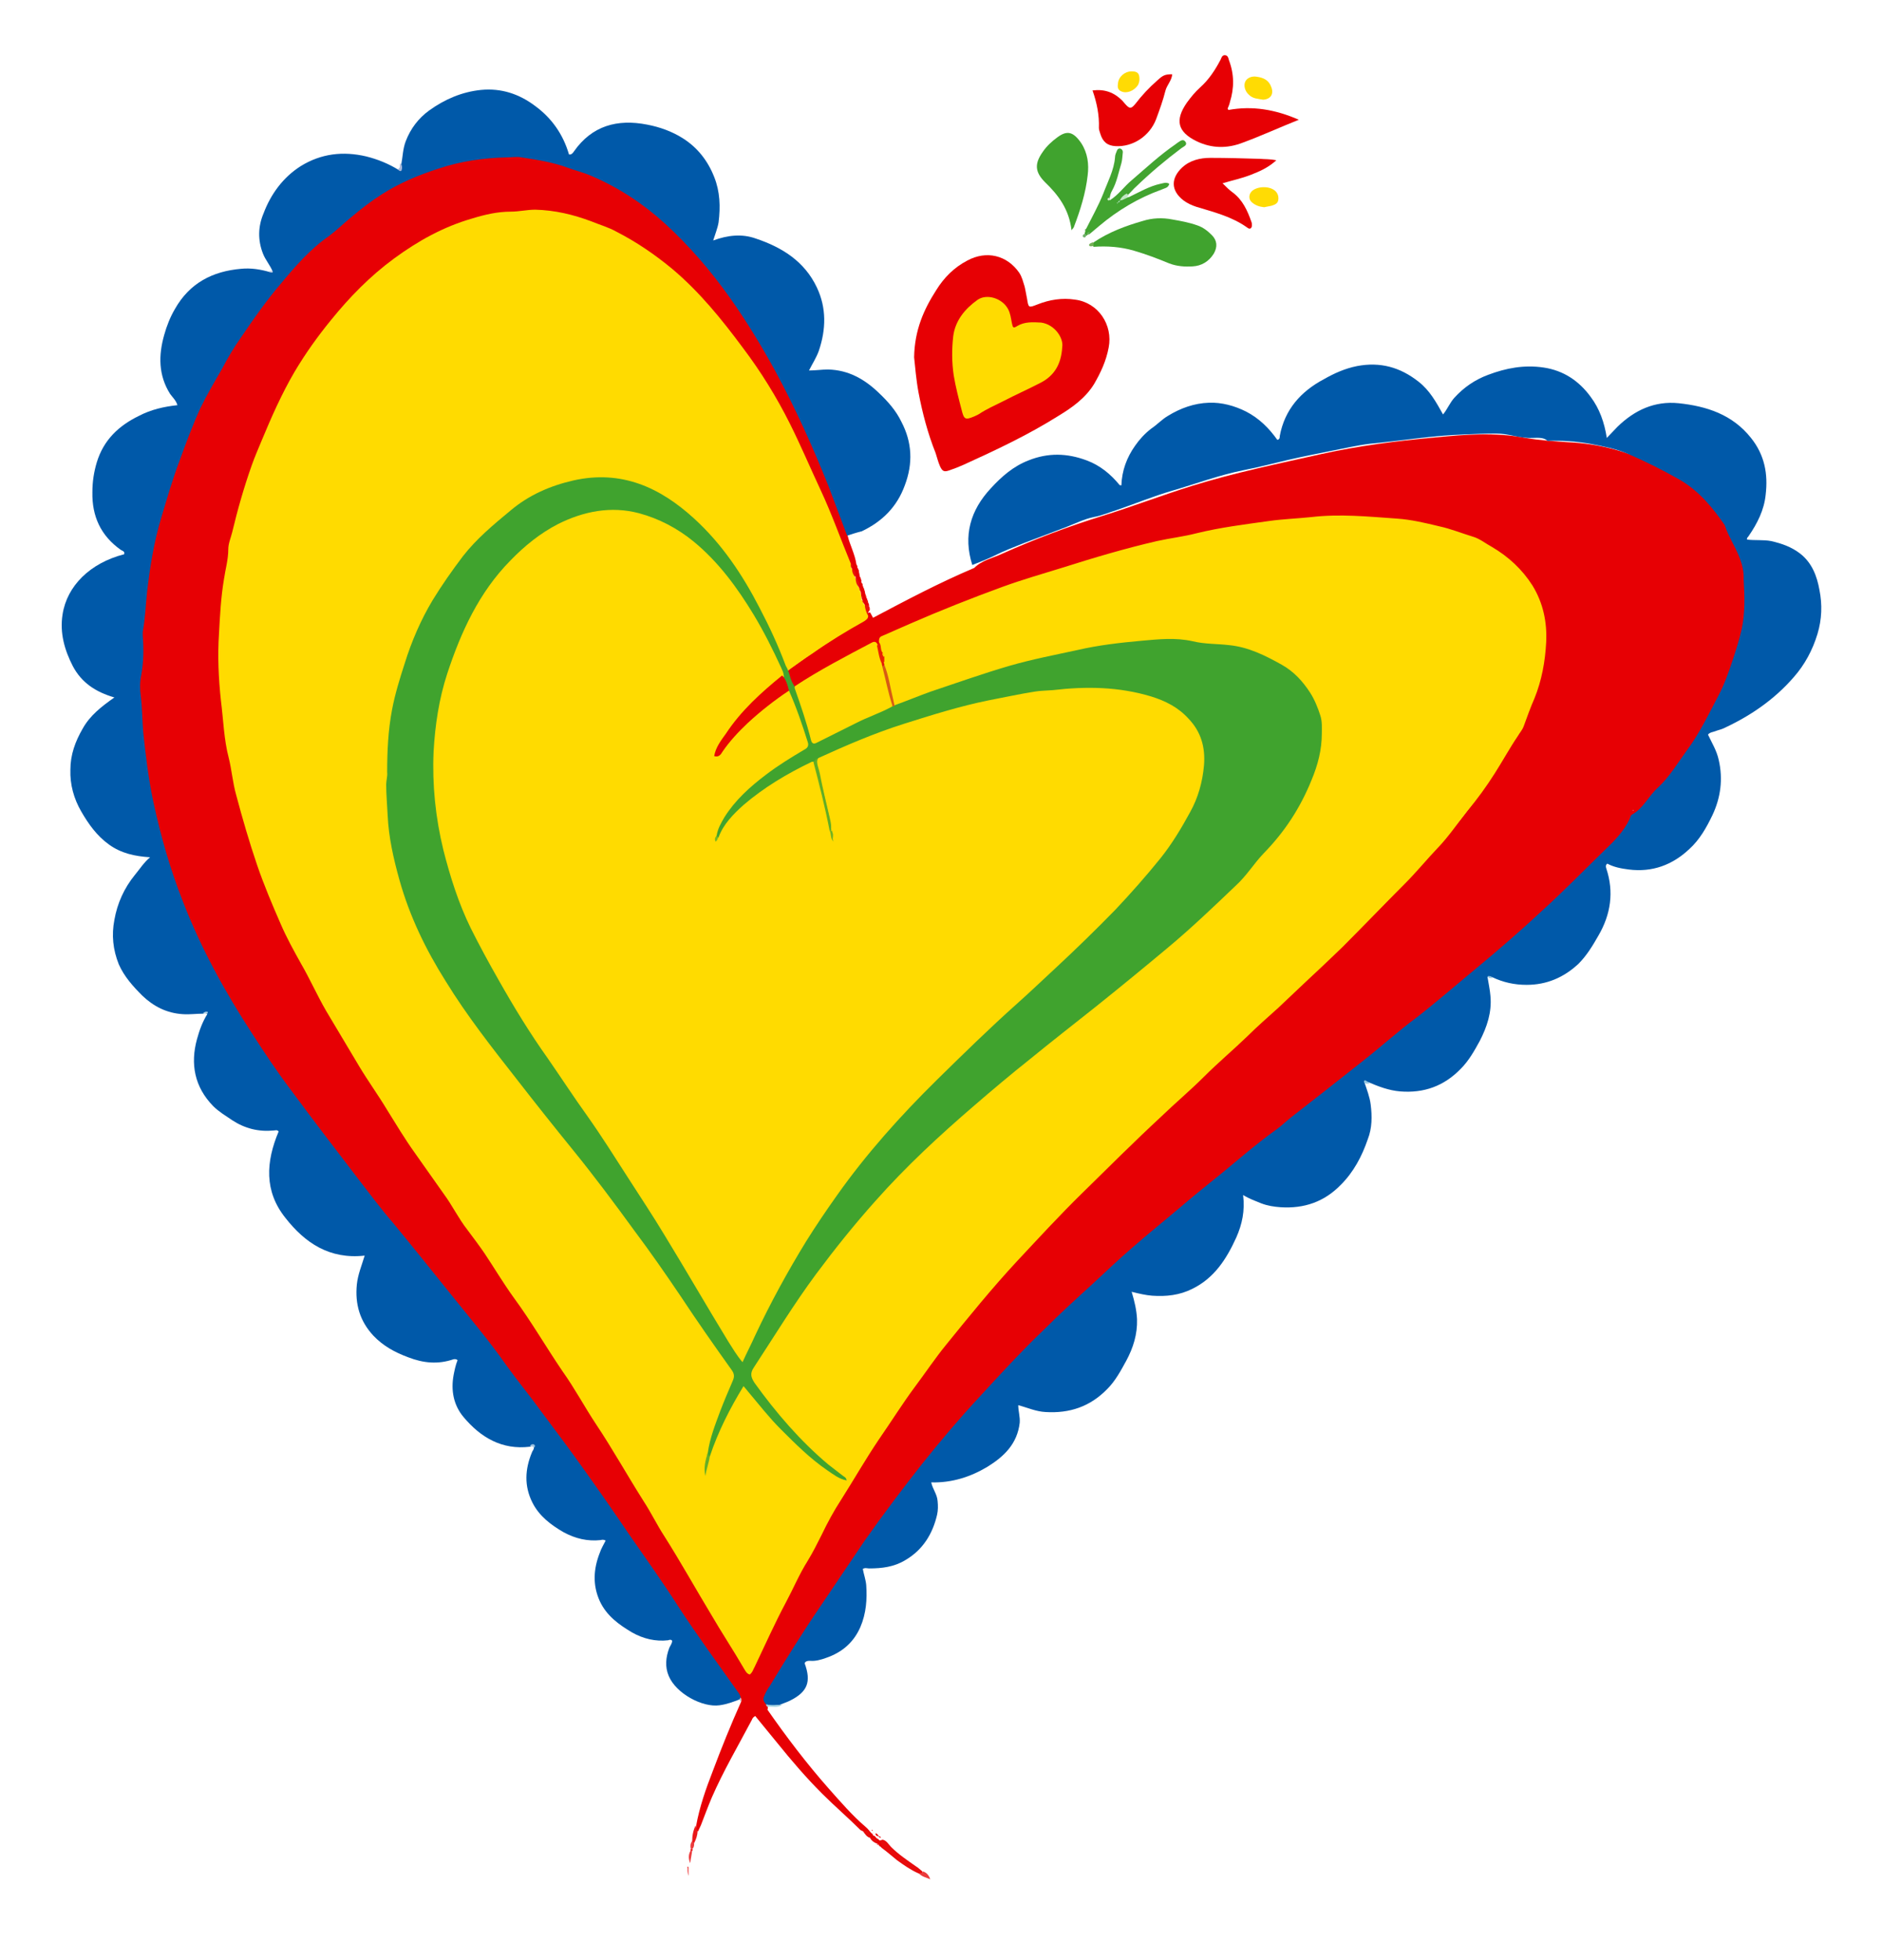 <?xml version="1.0" encoding="utf-8"?>
<!-- Generator: Adobe Illustrator 24.0.0, SVG Export Plug-In . SVG Version: 6.00 Build 0)  -->
<svg version="1.1" id="Vrstva_1" xmlns="http://www.w3.org/2000/svg" xmlns:xlink="http://www.w3.org/1999/xlink" x="0px" y="0px"
	 viewBox="0 0 385 401" style="enable-background:new 0 0 385 401;" xml:space="preserve">
<style type="text/css">
	.st0{fill:#E70004;}
	.st1{fill:#0059A9;}
	.st2{fill:#40A32E;}
	.st3{fill:#42A430;}
	.st4{fill:#FFDB03;}
	.st5{fill:#FFDB04;}
	.st6{fill:#E70B0C;}
	.st7{fill:#E91719;}
	.st8{fill:#E8140A;}
	.st9{fill:#EB3B3C;}
	.st10{fill:#EC3D3F;}
	.st11{fill:#A1D2E1;}
	.st12{fill:#C2E7C4;}
	.st13{fill:#AAB8DA;}
	.st14{fill:#92C7E2;}
	.st15{fill:#75B057;}
	.st16{fill:#F38182;}
	.st17{fill:#9BC2E0;}
	.st18{fill:#8EC2DF;}
	.st19{fill:#71B06C;}
	.st20{fill:#AFD2E7;}
	.st21{fill:#B1C1DF;}
	.st22{fill:#C5BCC5;}
	.st23{fill:#DBEFD5;}
	.st24{fill:#E70204;}
	.st25{fill:#F04243;}
	.st26{fill:#FFDB00;}
	.st27{fill:#EA2003;}
	.st28{fill:#EE8283;}
	.st29{fill:#A9DDAF;}
	.st30{fill:#AEE4C0;}
	.st31{fill:#D75B14;}
	.st32{fill:#66AE25;}
	.st33{fill:#E20F08;}
	.st34{fill:#E70304;}
	.st35{fill:#61AD26;}
	.st36{fill:#78B81D;}
	.st37{fill:#6EB122;}
	.st38{fill:none;}
</style>
<path class="st0" d="M180.4,378.1c-0.1-0.1-0.2-0.2-0.3-0.3c-0.1-0.1-0.2-0.2-0.3-0.3l0,0c-0.1-0.1-0.2-0.3-0.4-0.3l0,0
	c-0.2-0.7-0.8-0.9-1.4-1.1l0,0c-0.3-0.6-0.6-1.3-1.4-1.4c-0.2-0.1-0.5-0.2-0.6-0.3c-2.5-2.5-5.3-4.9-7.8-7.4
	c-3.3-3.3-6.3-6.8-9.2-10.4c-1.5-1.8-3-3.7-4.5-5.5c-0.4,0.2-0.6,0.5-0.7,0.8c-2.8,5.3-5.8,10.4-8.2,15.9c-0.8,1.9-1.5,3.8-2.2,5.6
	c-0.2,0.4-0.4,0.9-0.6,1.3c-0.8-0.2-0.4-0.7-0.4-1.1c0.7-3.9,2-7.6,3.4-11.2c1.8-4.8,3.7-9.5,5.8-14.2c0.2-0.5-0.3-0.7-0.5-1.1
	c-3.4-5.2-7.3-10-10.6-15.2c-4.8-7.4-9.9-14.6-14.9-21.8c-4.6-6.6-9.3-13.1-14.1-19.6c-9.1-12.3-18.7-24.2-28.3-36.1
	c-7.7-9.5-15.3-19.1-22.5-28.9c-6.4-8.7-12.4-17.8-17.5-27.4c-4.9-9.2-8.5-18.9-11.1-29c-2-8.1-2.9-16.2-3.6-24.5
	c-0.3-3.8,0.4-7.5,0.3-11.3c-0.1-6,0.8-11.8,1.5-17.7c0.5-4.4,1.9-8.7,3.1-12.9c1.9-6.8,4.2-13.4,7.3-19.7c3.8-7.7,8.3-15,13.6-21.8
	c2.1-2.8,4.4-5.4,6.7-8c3-3.4,6.9-5.8,10.2-8.8c5-4.6,10.9-7.7,17.2-9.9c3.9-1.4,8.1-2.1,12.3-2.6c7.2-0.9,13.8,1.2,20.3,3.6
	c5,1.8,9.4,4.8,13.4,8.3c11,9.4,19,21,25.6,33.7c4.7,9,8.8,18.2,12.2,27.8c0.5,1.4,1.2,2.8,1.2,4.3c0.5,2,1.5,3.8,1.8,5.9
	c0.2,0.2,0.1,0.6,0.3,0.8c0.1,0.1,0.1,0.2,0.1,0.3c0.1,0.2,0.1,0.5,0.2,0.8c0,0.2,0.1,0.4,0.1,0.7c0.1,0.1,0.2,0.3,0.2,0.4
	c0.2,0.2,0.1,0.5,0.1,0.7c0.2,0.2,0.1,0.5,0.3,0.7c0.1,0.1,0.1,0.2,0.1,0.3c0.2,0.2,0.1,0.5,0.3,0.7c0,0.2,0.1,0.4,0.1,0.6
	c0.1,0.3,0.1,0.6,0.3,0.9c0.1,0.1,0.1,0.2,0.1,0.3c0.2,0.2,0.1,0.5,0.3,0.8c0,0.1,0.1,0.2,0.1,0.4c-0.2,0.2-0.4,0.2-0.6,0.2
	c-0.1-0.1-0.2-0.2-0.3-0.3c-0.1-0.2-0.2-0.4-0.3-0.6c-0.1-0.1-0.1-0.3-0.1-0.4c-0.1-0.3-0.2-0.6-0.3-0.8c-0.1-0.2-0.1-0.4-0.1-0.6
	c0-0.3-0.1-0.6-0.2-0.8c-0.1-0.1-0.1-0.3-0.2-0.4c-0.2-0.5-0.3-1-0.5-1.5c-0.1-0.1-0.1-0.3-0.1-0.4c-0.1-0.5-0.3-1-0.6-1.5
	c-0.1-0.1-0.1-0.3-0.2-0.4c-0.1-0.4-0.3-0.8-0.5-1.1c-2.4-5.5-4.5-11.1-7-16.6c-3.3-7.3-6.5-14.7-11-21.4
	c-6.8-9.9-14.1-19.4-24.4-26.1c-4.8-3.1-10-5.3-15.4-6.7c-6.7-1.7-13.5-0.9-20,1.3c-8,2.7-14.8,7.2-20.9,13
	C68.1,65,62.5,72.3,58.3,80.7c-4.3,8.6-7.8,17.5-10,26.9c-2.1,9-3.2,18-3,27.2c0.2,12,2.1,23.8,5.6,35.4c2.3,7.6,5.2,15,8.6,22.1
	c1.7,3.5,3.7,6.9,5.5,10.3c5.7,10.8,12.3,21.1,19.2,31.2c4.8,7.2,9.7,14.4,14.7,21.5c3.8,5.4,7.5,11,11.1,16.6
	c6.6,10.2,13.2,20.4,19.5,30.9c6.9,11.4,13.6,23,20.6,34.4c0.7,1.1,1.5,2.2,2.2,3.3c0.9,1.4,1.2,1.4,1.9-0.1
	c1.5-3.5,3.1-6.9,4.9-10.2c2.2-4.3,4.3-8.7,6.8-12.9c2.6-4.4,4.8-9,7.5-13.3c4.8-7.9,9.9-15.6,15.3-23c7.2-9.7,15-18.8,23.3-27.6
	c8.3-8.9,17-17.4,25.9-25.7c6.7-6.3,13.5-12.4,20.2-18.6c10.3-9.5,20.5-19.2,30.1-29.4c5.9-6.2,11.6-12.8,16.4-20
	c4-6,7.9-12.2,9.8-19.3c1.2-4.6,2-9.3,1-14c-1.3-6.5-5.4-11-11-14.1c-5.9-3.3-12.3-4.9-19-5.5c-3.5-0.3-7.1-0.5-10.6-0.6
	c-3.8-0.2-7.5,0.5-11.3,0.8c-5,0.4-10,1-15,2c-9.6,2-19.3,4-28.6,7c-8.8,2.8-17.6,5.7-26.1,9.2c-4.1,1.7-8.2,3.5-12.2,5.3
	c-0.6,0.2-1.1,0.6-1.3,1.2c-0.1,0.3-0.3,0.7-0.7,0.8c-0.8-0.5-1.4-0.1-2.1,0.3c-4.5,2.3-8.9,4.7-13.2,7.4c-0.5,0.3-1.1,0.8-1.8,0.7
	c-1.3-0.8-1.2-2.1-1.5-3.3c0.1-0.5,0.6-0.7,0.9-1c4.5-3.2,9-6.3,13.8-9c0.6-0.3,1.3-0.6,1.5-1.4c0.2-0.4,0.2-0.9,0.8-0.9
	c0.2,0.3,0.3,0.6,0.6,1.1c6.8-3.6,13.6-7.2,20.7-10.2c1.6-1.6,3.8-2,5.7-2.9c6.7-3,13.6-5.6,20.7-7.8c6.1-1.9,12.1-4.2,18.2-6.1
	c8.7-2.7,17.5-4.5,26.4-6.5c7.7-1.7,15.5-2.7,23.3-3.4c6.1-0.6,12.3-1.1,18.5,0.1c2.9,0.5,6,0.7,9.1,0.9c5.5,0.3,10.8,1.6,15.8,3.9
	c3.6,1.7,7.1,3.4,10.2,5.9c3.2,2.5,5.5,5.7,7.2,9.3c0.6,1.2,1.4,2.4,1.9,3.7c2.5,7.2,1.5,14.3-0.6,21.5c-1.8,6-4.8,11.2-7.8,16.5
	c-2.4,4.2-5.4,8-8.8,11.6c-2.4,2.5-4.8,5-6.7,7.9c-1.4,2.1-3.5,3.8-5.3,5.6c-5.7,5.9-11.7,11.4-17.8,16.8
	c-7.1,6.1-14.3,12-21.6,17.9c-6.6,5.4-13.3,10.8-20.1,16.1c-7.7,6-15.3,12.1-22.8,18.4c-7.7,6.4-15.3,12.9-22.7,19.7
	c-6.9,6.4-13.5,13.1-19.9,20c-4.7,5.2-9.3,10.4-13.6,15.8c-7.3,9.3-14.2,18.9-20.6,28.8c-3.3,5.2-6.6,10.5-9.9,15.6
	c-0.7,1-1.5,2.1-1.1,3.5c0.1,0.3,0.1,0.5,0,0.8c3.9,5.6,8,11,12.5,16.1c2.4,2.7,4.8,5.5,7.6,7.9c0.5,0.4,0.8,0.9,1.2,1.3
	c0.1,0,0.2,0.1,0.2,0.2c0.1,0.1,0.1,0.2,0.2,0.3l0,0c0.1,0,0.2,0,0.3,0.1c0.2,0.3,0.4,0.5,0.7,0.6l0,0c0.1,0.2,0.3,0.3,0.5,0.3
	c0.2,0,0.3,0.1,0.4,0.3C180.3,376.9,181,377.6,180.4,378.1z"/>
<path class="st1" d="M173.3,109.6c-1.3-3.4-2.5-6.7-3.8-10.1c-3.2-8-6.7-15.8-10.8-23.4c-2.9-5.3-6-10.4-9.4-15.2
	c-3.9-5.5-8.3-10.6-13.2-15.1c-4.5-4.1-9.5-7.4-15.1-9.8c-1.6-0.7-3.3-1.1-4.9-1.7c-3-1.1-6.2-1.6-9.4-2.1c-1-0.2-2,0-3,0
	c-4.8,0.1-9.5,0.8-14,2.3c-4,1.3-7.9,2.9-11.5,5.2c-2.2,1.4-4.3,3-6.3,4.7c-1.6,1.3-3,2.7-4.6,3.9c-3.9,2.7-6.9,6.2-9.9,9.8
	c-2.9,3.4-5.5,7.1-8,10.8c-1.5,2.1-2.8,4.3-4,6.6c-1.5,2.6-3.1,5.3-4.4,8c-1.6,3.5-2.9,7-4.2,10.6c-1.5,3.9-2.6,7.8-3.8,11.8
	c-1.5,4.9-2.3,10-2.9,15.1c-0.3,2.8-0.4,5.6-0.9,8.3c0,0.2,0,0.5,0,0.7c0.2,2.7,0.2,5.4-0.3,8.1c-0.3,1.4-0.3,2.9-0.1,4.3
	c0.3,2.5,0.3,5,0.5,7.4c0.5,4.8,1.1,9.7,2.1,14.4c1.5,6.9,3.4,13.6,6,20.2c3.7,9.6,8.6,18.5,14.2,27.1c2.5,3.9,5.1,7.8,7.9,11.5
	c4.5,6.1,9.1,12.1,13.7,18.1c2.4,3.1,4.7,6.2,7.2,9.1c3.9,4.7,7.7,9.5,11.5,14.2c4,5,8.1,9.8,11.8,15.1c2.3,3.2,4.8,6.2,7.1,9.4
	c3,4,6,8,8.9,12.1c3,4.2,6,8.5,8.9,12.8c3.4,4.9,6.9,9.8,10.1,14.8c3.9,6,8.1,11.7,12.2,17.5c0.3,0.4,0.6,0.8,0.6,1.3
	c0,0.2-0.1,0.3-0.2,0.3c-1.3,0.5-2.6,1-4.1,1.2c-3.5,0.5-8.9-2.4-10.4-6c-0.8-1.9-0.6-3.8,0.1-5.7c0.2-0.5,0.6-0.9,0.6-1.5
	c-0.2-0.3-0.6-0.2-0.8-0.1c-2.6,0.3-5.1-0.3-7.4-1.6c-2.7-1.6-5.2-3.4-6.6-6.4c-1.5-3.3-1.3-6.6,0-9.9c0.3-0.9,0.8-1.7,1.2-2.5
	c-0.4-0.2-0.7-0.2-1-0.1c-2.7,0.3-5.2-0.3-7.6-1.6c-2.6-1.5-5-3.3-6.4-6.1c-1.7-3.4-1.5-6.8-0.1-10.2c0.1-0.3,0.3-0.5,0.4-0.8
	c0.1-0.8-0.4-0.6-0.8-0.4c-5.7,0.7-10.1-1.9-13.6-6.1c-2-2.4-2.6-5.4-2-8.6c0.2-1,0.4-2,0.8-3c-0.3-0.3-0.6-0.2-0.8-0.2
	c-3.2,1.1-6.2,0.8-9.3-0.4c-2.7-1-5.1-2.3-7.1-4.4c-2.8-3-3.8-6.5-3.4-10.5c0.2-2,1-3.9,1.6-5.9c-7.2,0.8-12.2-2.6-16.2-7.7
	c-4.4-5.5-4-11.5-1.4-17.7c-0.3-0.4-0.7-0.2-1-0.2c-3.1,0.3-5.9-0.4-8.5-2.1c-1.3-0.9-2.7-1.7-3.9-2.9c-3.8-3.9-4.7-8.6-3.3-13.7
	c0.5-1.8,1.1-3.5,2.1-5.1c-0.3-0.3-0.6-0.2-0.9-0.1c-1.4,0-2.7,0.2-4.1,0.1c-3.3-0.2-6-1.6-8.3-3.8c-1.9-1.9-3.7-3.9-4.8-6.4
	c-1.2-3-1.5-6-0.9-9.1c0.6-3.4,2-6.5,4.2-9.2c1-1.2,1.8-2.5,3.1-3.6c-3.1-0.2-5.9-0.8-8.4-2.6c-2.5-1.8-4.2-4.2-5.7-6.8
	c-1.5-2.6-2.3-5.5-2.2-8.5c0-3.1,1-5.8,2.5-8.4c1.5-2.7,3.8-4.5,6.5-6.4c-3.8-1.1-6.7-3-8.5-6.4c-1.7-3.3-2.7-6.8-2.1-10.6
	c0.9-5.8,5.6-10.5,12.6-12.3c0.2-0.6-0.4-0.7-0.7-0.9c-4.1-2.9-5.9-6.9-5.8-11.8c0-2.1,0.3-4.1,0.9-6.1c1.4-4.6,4.5-7.5,8.6-9.5
	c2.5-1.3,5.1-1.9,7.9-2.2c-0.3-1-1-1.6-1.5-2.3c-2.4-3.8-2.4-7.9-1.2-12.1c0.5-1.8,1.2-3.6,2.2-5.3c3-5.3,7.7-7.7,13.5-8.2
	c2-0.2,4,0.1,6,0.7c0.2,0,0.4,0.2,0.5-0.1c-0.5-1.3-1.5-2.4-2-3.7c-1.1-2.8-1-5.6,0.1-8.2c1.5-4,4-7.4,7.6-9.7
	c4.2-2.6,8.7-3.1,13.4-2c2.4,0.6,4.6,1.5,6.7,2.8c1-0.1,0.5-0.7,0.5-1.2c0.3-1.6,0.3-3.1,0.9-4.7c1-2.6,2.6-4.7,4.8-6.3
	c3.2-2.3,6.7-3.8,10.6-4.2c4.1-0.4,7.8,0.8,11.1,3.3c3.4,2.5,5.7,5.8,6.9,9.9c0.5,0.1,0.8-0.3,1-0.6c3.7-5.3,8.9-6.7,15-5.5
	c2.6,0.5,5.1,1.4,7.3,2.8c3,1.9,5.1,4.6,6.4,7.9c1.2,3,1.3,6.1,0.9,9.3c-0.2,1.2-0.7,2.4-1.1,3.7c3-1.1,5.9-1.4,8.7-0.4
	c5.4,1.8,10,4.7,12.5,10c2,4.2,1.9,8.6,0.4,13c-0.5,1.4-1.3,2.6-2,4c1.4,0,2.6-0.2,3.9-0.2c4.2,0.1,7.5,2,10.4,4.8
	c1.8,1.7,3.5,3.6,4.6,5.9c2.2,4.2,2.4,8.5,0.7,13c-1.6,4.4-4.6,7.4-8.8,9.4C175.1,109,174.2,109.3,173.3,109.6z"/>
<path class="st1" d="M156.7,348.7c-0.4-0.5-0.7-0.9-0.4-1.6c0.3-0.8,0.7-1.5,1.2-2.2c3.4-5.6,6.8-11.1,10.5-16.5
	c3-4.4,5.9-8.8,8.9-13.2c3.8-5.4,7.8-10.7,11.9-15.9c3.6-4.5,7.4-9,11.3-13.2c4.4-4.8,8.8-9.6,13.5-14.1c3.2-3.2,6.6-6.3,9.9-9.3
	c2.7-2.5,5.3-5,8.1-7.4c3.3-2.9,6.8-5.7,10.1-8.5c2.1-1.8,4.2-3.5,6.3-5.2c4.4-3.5,8.6-7.3,13.1-10.5c1-0.7,1.9-1.6,2.9-2.4
	c5-3.9,10-7.8,14.9-11.7c3.7-2.9,7.2-6.1,11-8.9c4.1-3.2,8-6.6,12-9.9c4.6-3.8,9.2-7.8,13.6-11.9c4.4-4,8.5-8.2,12.7-12.3
	c2-1.9,4-3.9,5.2-6.5c0.1-0.3,0.2-0.7,0.4-0.8c2.4-1.3,3.4-3.8,5.3-5.5c2.4-2.2,4.1-5.1,6-7.7c2.6-3.5,4.5-7.5,6.5-11.3
	c1.2-2.3,2-4.6,2.8-7c0.7-2.1,1.4-4.3,1.9-6.5c0.7-3.3,0.6-6.7,0.4-10c0-0.1,0-0.1,0-0.2c0.1-2.9-1.2-5.4-2.5-7.9
	c-0.4-0.8-0.8-1.6-1.1-2.4c-0.1-0.3-0.2-0.6-0.3-0.8c-2.5-3.6-5.2-6.9-9.1-9.2c-3.5-2-7.1-3.8-10.8-5.4c-2.4-1-5-1.5-7.6-2
	c-2.9-0.5-5.8-0.7-8.7-0.6c-0.9-0.8-2.1-0.6-3.2-0.6c-2.5,0.1-4.8-0.9-7.3-0.9c-2.3,0-4.5,0.1-6.7,0.2c-6.4,0.2-12.8,1.3-19.2,1.9
	c-2.5,0.3-5,0.9-7.6,1.4c-3,0.6-6.1,1.2-9.1,1.9c-3,0.7-6,1.5-9.1,2.1c-5,1-9.8,2.8-14.6,4.2c-3.8,1.1-7.4,2.6-11.2,3.9
	c-1.6,0.5-3.2,1.2-4.9,1.5c-1.9,0.4-3.7,1.3-5.5,2c-2.9,1.1-5.8,2.2-8.7,3.3c-2,0.8-4.1,1.6-6.1,2.6c-1.4,0.7-3,1.3-4.5,1.9
	c-1.9-6-0.4-11.2,3.8-15.7c2.2-2.4,4.6-4.5,7.7-5.7c4-1.6,7.9-1.5,11.9,0c2.7,1,4.9,2.8,6.7,5c0.1,0.1,0.2,0.1,0.4,0.1
	c0.1-3,1.1-5.7,2.8-8.1c0.9-1.3,2-2.5,3.3-3.5c1.2-0.8,2.2-1.9,3.4-2.6c2.6-1.6,5.4-2.6,8.4-2.7c2.6-0.1,5.2,0.6,7.6,1.8
	c2.7,1.4,4.7,3.4,6.4,5.8c0.5-0.1,0.5-0.5,0.5-0.8c1-5.4,4.3-9.1,9-11.6c2.1-1.2,4.3-2.2,6.8-2.7c4.7-0.9,8.8,0.2,12.6,3.2
	c2.3,1.8,3.6,4.2,5,6.7c0.9-1.1,1.4-2.4,2.3-3.4c1.9-2.1,4.2-3.7,6.9-4.7c3.7-1.4,7.4-2.1,11.4-1.5c4,0.6,7.2,2.7,9.6,6
	c1.8,2.4,2.8,5.2,3.3,8.4c0.8-0.8,1.5-1.6,2.2-2.3c3.5-3.4,7.6-5.3,12.5-4.8c5.7,0.6,11,2.3,14.8,7.1c2.8,3.5,3.5,7.4,3,11.6
	c-0.3,3.1-1.7,5.9-3.5,8.5c-0.1,0.2-0.4,0.3-0.3,0.7c1.6,0.2,3.3,0,4.9,0.3c2.2,0.5,4.2,1.2,6,2.6c2.4,1.9,3.4,4.6,3.9,7.4
	c0.6,3,0.5,6-0.4,9c-1,3.3-2.6,6.3-4.9,8.9c-4,4.6-9,8-14.5,10.5c-0.5,0.2-1,0.3-1.5,0.5c-0.5,0.2-1.1,0.2-1.5,0.7
	c0.8,1.7,1.8,3.3,2.2,5.2c0.9,3.9,0.4,7.7-1.3,11.3c-1.2,2.5-2.6,5-4.7,6.9c-3.5,3.3-7.6,4.8-12.4,4.2c-1.6-0.2-3.1-0.5-4.4-1.2
	c-0.4,0.3-0.3,0.7-0.2,1c1.6,4.8,0.9,9.4-1.6,13.7c-1.2,2.1-2.4,4.1-4.1,5.8c-3,2.8-6.5,4.3-10.6,4.3c-2.5,0-4.8-0.5-7.1-1.6
	c-0.3-0.1-0.6-0.3-0.9,0c0.2,1.3,0.5,2.6,0.6,3.9c0.3,3.3-0.7,6.3-2.2,9.2c-1.1,2-2.2,4-3.9,5.7c-3.4,3.5-7.5,5-12.4,4.6
	c-2.3-0.2-4.4-1-6.5-1.9c-0.3-0.1-0.6-0.4-0.8,0c0.5,1.5,1.1,3,1.3,4.6c0.3,2.4,0.3,4.8-0.6,7.1c-1.2,3.5-2.9,6.7-5.5,9.3
	c-3.4,3.5-7.5,4.9-12.3,4.6c-1.4-0.1-2.7-0.3-4-0.8c-1.2-0.5-2.4-0.9-3.7-1.7c0.4,3.2-0.2,6-1.4,8.7c-2,4.4-4.5,8.3-9,10.5
	c-2.6,1.3-5.3,1.6-8.2,1.4c-1.3-0.1-2.6-0.4-4.2-0.8c0.6,2,1,3.7,1.1,5.6c0.1,3.1-0.8,5.9-2.2,8.5c-1.1,2-2.2,4.1-3.9,5.8
	c-3.5,3.6-7.7,5-12.6,4.7c-2-0.1-3.7-0.9-5.6-1.4c0,1.2,0.4,2.4,0.3,3.6c-0.5,4.3-3.2,6.9-6.6,9c-3.5,2.1-7.3,3.3-11.5,3.2
	c0.3,1.4,1.2,2.4,1.3,3.8c0.1,1,0.1,1.9-0.1,2.8c-0.9,3.9-2.9,7.2-6.5,9.3c-2.3,1.4-4.8,1.7-7.4,1.7c-0.4,0-0.8-0.2-1.3,0.1
	c0.2,1.1,0.6,2.2,0.7,3.3c0.2,2.9,0,5.8-1.2,8.6c-1.4,3.2-3.8,5.2-7,6.3c-1.1,0.4-2.2,0.7-3.3,0.6c-0.3,0-0.7,0-1,0.3
	c0,0.1-0.1,0.2-0.1,0.2c1.4,3.8,0.6,5.9-3.1,7.7c-0.6,0.3-1.3,0.5-2,0.8C158.9,348.9,157.8,349.1,156.7,348.7z"/>
<path class="st0" d="M187,73.1c0.1-5.6,2-9.8,4.5-13.7c1.6-2.6,3.7-4.7,6.4-6.1c3.9-2.1,8.1-1.1,10.6,2.5c0.6,0.9,0.8,1.9,1.1,2.8
	c0.2,0.8,0.3,1.6,0.5,2.5c0.3,1.9,0.3,1.9,2.1,1.2c2.5-1,5.1-1.4,7.7-1c4.8,0.6,7.8,5.2,6.9,9.8c-0.5,2.7-1.6,5.1-3,7.5
	c-1.8,2.9-4.5,4.8-7.3,6.5c-6.2,3.9-12.8,7-19.4,10c-0.9,0.4-1.9,0.8-2.8,1.1c-1.1,0.4-1.5,0.3-2-0.8c-0.4-0.9-0.6-1.8-0.9-2.7
	c-1.6-4-2.7-8.2-3.5-12.4C187.4,77.6,187.2,74.9,187,73.1z"/>
<path class="st0" d="M251.3,22.5c4.9-0.9,9.6-0.1,14.4,2c-4,1.6-7.7,3.3-11.5,4.7c-3.1,1.2-6.3,1.2-9.4-0.3c-3.9-1.9-4.5-4.3-2-7.9
	c0.8-1.1,1.7-2.2,2.7-3.1c1.8-1.6,3.1-3.6,4.2-5.7c0.2-0.4,0.3-1,1-0.9c0.5,0.1,0.6,0.6,0.7,1c1.1,2.9,1.1,5.7,0.2,8.6
	c-0.1,0.5-0.3,0.9-0.5,1.4C251.1,22.1,251.1,22.2,251.3,22.5z"/>
<path class="st2" d="M223.7,49.6c3.1-2.1,6.6-3.4,10.1-4.4c1.9-0.6,4-0.7,6-0.3c1.7,0.3,3.4,0.6,5.1,1.2c1.2,0.4,2.1,1.1,3,2
	c1.1,1.1,1.2,2.4,0.4,3.8c-1,1.6-2.5,2.5-4.3,2.6c-1.6,0.1-3.2,0-4.8-0.6c-2.4-1-4.8-1.9-7.2-2.6c-2.7-0.8-5.5-1-8.3-0.8
	C223.5,50.1,223.5,49.9,223.7,49.6z"/>
<path class="st0" d="M261.1,32.8c-1.8,1.6-3.5,2.3-5.3,3c-1.8,0.7-3.7,1.1-5.7,1.7c0.8,0.8,1.4,1.4,2.1,1.9c2,1.5,3,3.7,3.8,6
	c0.1,0.2,0.1,0.5,0.1,0.7c0,0.6-0.4,0.9-0.9,0.5c-3.2-2.3-6.9-3.2-10.5-4.3c-0.9-0.3-1.8-0.7-2.6-1.3c-2.7-2.1-2.5-4.6-0.3-6.7
	c1.6-1.5,3.7-2,5.8-2c3.4,0,6.8,0.1,10.2,0.2C258.8,32.6,259.7,32.5,261.1,32.8z"/>
<path class="st0" d="M239.8,15.2c-0.1,1.3-1.1,2.2-1.4,3.4c-0.5,2-1.2,3.9-1.9,5.8c-1.3,3.4-4.7,5.7-8.3,5.5
	c-1.7-0.1-2.6-0.9-3.1-2.5c-0.1-0.4-0.3-0.8-0.3-1.2c0.1-2.6-0.4-5.1-1.3-7.7c2.5-0.3,4.4,0.4,6.1,2.1c0.2,0.2,0.4,0.5,0.6,0.7
	c0.9,1,1.2,1,2.1-0.1c1.3-1.7,2.8-3.3,4.4-4.7C237.9,15.4,238.3,15.2,239.8,15.2z"/>
<path class="st2" d="M219.2,47.1c-0.5-4.3-2.7-7.2-5.4-9.8c-2.1-2.1-2.2-3.8-0.5-6.2c0.8-1.2,1.9-2.2,3-3c1.9-1.4,3.2-1.3,4.9,1.2
	c1.3,2,1.6,4.3,1.3,6.6c-0.4,3.6-1.5,7.1-2.8,10.5C219.7,46.5,219.6,46.6,219.2,47.1z"/>
<path class="st3" d="M222.2,46.8c1.2-2.4,2.5-4.7,3.5-7.2c0.9-2.4,2.2-4.8,2.4-7.4c0-0.5,0.2-0.9,0.4-1.4c0.1-0.3,0.4-0.5,0.7-0.4
	c0.3,0.1,0.5,0.4,0.5,0.7c-0.1,0.8-0.1,1.6-0.3,2.3c-0.6,1.9-0.9,3.8-1.9,5.6c-0.3,0.5-0.4,1-0.5,1.5c-0.1,0.2-0.2,0.3,0,0.5
	c1.8-1.1,3-2.9,4.6-4.2c2.9-2.5,5.7-5.1,8.9-7.3c0.1-0.1,0.3-0.2,0.4-0.3c0.5-0.3,1.1-0.9,1.6-0.2c0.5,0.7-0.4,1-0.8,1.3
	c-3.2,2.4-6.3,5-9.2,7.8c-0.7,0.6-1.2,1.3-1.9,1.9c-0.3,0.5-0.7,0.9-1.1,1.2c-0.2,0.1-0.4,0.2-0.5,0.4c-0.1,0.1-0.1,0.1-0.1,0.1
	c0,0,0,0,0.1-0.1c0.1-0.2,0.3-0.3,0.5-0.4c0.4-0.4,0.9-0.8,1.5-0.9c2.1-1,4.1-2.2,6.4-2.7c0.6-0.1,1.1-0.4,1.8,0
	c-0.2,0.9-1,0.9-1.6,1.2c-4.7,1.7-8.9,4.2-12.7,7.4c-0.6,0.5-1.3,1.1-1.9,1.6c-0.2,0.2-0.5,0.1-0.7,0.4l0,0
	c-0.2,0.1-0.4,0.1-0.5-0.1c0.1-0.2,0.1-0.5,0.2-0.7C222,47,222.1,46.9,222.2,46.8z"/>
<path class="st4" d="M258.4,20.4c-1.1-0.2-2.1-0.2-2.9-1c-0.8-0.7-1.1-1.8-0.8-2.6c0.3-0.8,1.3-1.3,2.4-1.1c1.4,0.2,2.5,0.7,3,2.2
	C260.6,19.3,259.9,20.3,258.4,20.4z"/>
<path class="st5" d="M258.6,42.4c-1-0.1-1.8-0.4-2.5-1c-0.7-0.6-0.7-1.6,0-2.3c1.1-1,3.5-1.1,4.7-0.1c0.6,0.5,0.8,1.2,0.7,1.9
	c-0.1,0.8-0.8,1-1.4,1.2C259.6,42.2,259.1,42.3,258.6,42.4z"/>
<path class="st5" d="M231.5,14.6c1.2,0,1.6,0.4,1.6,1.6c0,0.4-0.1,0.8-0.3,1.2c-0.8,1.2-2.3,1.8-3.4,1.3c-0.8-0.3-0.8-1-0.7-1.6
	C228.8,15.7,230.1,14.6,231.5,14.6z"/>
<path class="st6" d="M180.4,378.1c0-0.3,0-0.7-0.2-1c-0.4-0.6,0-0.6,0.4-0.7c0.8,0.2,1.2,1,1.7,1.5c1.5,1.5,3.3,2.7,5,3.9
	c0.5,0.3,0.9,0.7,1.4,1.1c0,0.6-0.3,0.6-0.8,0.4c-1.6-0.7-3-1.7-4.4-2.7C182.5,379.8,181.5,378.9,180.4,378.1z"/>
<path class="st7" d="M142.3,373.5c0.1,0.4,0,0.8,0.4,1.1c0,0.9-0.3,1.7-0.7,2.5c-0.4,0.1-0.6,0-0.4-0.4
	C141.6,375.6,141.8,374.5,142.3,373.5z"/>
<path class="st8" d="M176.9,123.8c0.2,0,0.5,0,0.7,0c0.3,0.3,0.4,0.7,0.3,1.1c-0.4,0.3-0.3,0.7-0.3,1.1
	C176.5,125.5,176.5,124.7,176.9,123.8z"/>
<path class="st9" d="M188,383.3c0.3-0.1,0.6,0,0.8-0.4c0.7,0.2,1.2,0.7,1.5,1.6C189.4,384.1,188.6,384,188,383.3z"/>
<path class="st6" d="M176.5,374.6c1.3-0.2,1.4-0.1,1.4,1.4C177.3,375.8,176.9,375.2,176.5,374.6z"/>
<path class="st10" d="M141.6,378.6c-0.1,0.9-0.3,1.7-0.4,2.6c-0.4-0.9-0.4-1.8,0.1-2.6C141.4,378.4,141.5,378.4,141.6,378.6z"/>
<path class="st11" d="M156.7,348.7c1.1,0.3,2.2,0.1,3.3,0.1c-0.9,0.7-2,0.3-3,0.4C156.8,349.1,156.7,348.9,156.7,348.7z"/>
<path class="st12" d="M230.9,40c-0.5,0.5-1.1,1-1.8,1l0,0c0.3-0.7,0.8-1.1,1.4-1.4C230.7,39.8,230.8,39.9,230.9,40z"/>
<path class="st9" d="M141.6,376.7c0.1,0.1,0.3,0.3,0.4,0.4c0,0.4,0,0.8-0.3,1.1c-0.1,0.1-0.3,0.1-0.4,0
	C141.2,377.7,141.2,377.2,141.6,376.7z"/>
<path class="st6" d="M178,376.1c0.8,0,1.6-0.1,1.4,1.1C178.8,377,178.3,376.6,178,376.1z"/>
<path class="st13" d="M81.9,33.4c0.3,0.3,0.3,0.7,0.3,1.1c0,0.2,0,0.5-0.3,0.5c-0.2,0-0.4-0.2-0.5-0.4C82,34.4,81.7,33.8,81.9,33.4z
	"/>
<path class="st14" d="M279.4,221.7c-0.3-0.1-0.5-0.4-0.3-0.6c0.2-0.2,0.4,0.1,0.6,0.2c0.2,0.1,0.4,0.3,0.5,0.4
	C279.9,221.7,279.7,221.7,279.4,221.7z"/>
<path class="st15" d="M223.7,49.6c0,0.2,0,0.5,0,0.7c-0.3,0.1-0.8,0.2-0.9-0.1c-0.1-0.3,0.4-0.5,0.7-0.6
	C223.5,49.6,223.6,49.6,223.7,49.6z"/>
<path class="st16" d="M140.9,382.2c0,0.4,0,0.8,0,1.6c-0.4-0.8-0.3-1.2-0.3-1.6l0.1-0.1L140.9,382.2z"/>
<path class="st17" d="M108.4,295.8c0.3-0.3,0.7-0.5,1-0.1c0.1,0.2,0,0.4-0.2,0.5C109.1,295.9,108.7,295.9,108.4,295.8z"/>
<path class="st18" d="M304.6,200.1c-0.3-0.3-0.3-0.5,0.1-0.4c0.3,0,0.5,0.3,0.7,0.4C305.1,200.1,304.9,200.1,304.6,200.1z"/>
<path class="st19" d="M221.8,47.9c0.2,0,0.3,0,0.5,0.1c-0.2,0.3-0.2,0.8-0.7,0.5C221.4,48.3,221.5,48,221.8,47.9z"/>
<path class="st20" d="M41.5,207.3c0.2-0.1,0.4-0.3,0.6-0.3c0.2,0,0.6-0.1,0.3,0.4C42,207.3,41.7,207.3,41.5,207.3z"/>
<path class="st6" d="M179.8,375.7c-0.5,0-0.7-0.2-0.7-0.6C179.4,375.1,179.6,375.4,179.8,375.7z"/>
<path class="st19" d="M222.3,47.9c0.1-0.3,0.3-0.4,0.7-0.4C222.8,47.8,222.6,47.9,222.3,47.9z"/>
<path class="st21" d="M55.6,55.4c0.2,0.1,0.3,0.2,0,0.3c-0.2,0.1-0.4,0-0.6-0.2C55.3,55.5,55.5,55.5,55.6,55.4z"/>
<path class="st8" d="M175.4,116.3c-0.3-0.2-0.3-0.5-0.3-0.8C175.4,115.7,175.4,115.9,175.4,116.3z"/>
<path class="st22" d="M151.3,347.6c0.1-0.1,0.1-0.2,0.2-0.3c0.2,0.3,0.3,0.6-0.1,0.8C151.4,347.9,151.3,347.7,151.3,347.6z"/>
<path class="st8" d="M177.5,123.5c-0.3-0.2-0.3-0.5-0.3-0.8C177.6,122.9,177.5,123.2,177.5,123.5z"/>
<path class="st23" d="M226.9,40.8c0,0.1-0.1,0.3-0.2,0.2c-0.3-0.3,0-0.5,0.2-0.6C226.9,40.5,226.9,40.6,226.9,40.8z"/>
<path class="st8" d="M177.2,122.4c-0.3-0.2-0.3-0.5-0.3-0.9C177.2,121.7,177.2,122,177.2,122.4z"/>
<path class="st8" d="M176.8,120.9c-0.3-0.2-0.3-0.4-0.3-0.7C176.7,120.4,176.9,120.6,176.8,120.9z"/>
<path class="st8" d="M176.5,119.9c-0.3-0.2-0.3-0.4-0.3-0.7C176.4,119.3,176.5,119.5,176.5,119.9z"/>
<path class="st8" d="M175.7,117.3c-0.3-0.2-0.3-0.5-0.2-0.8C175.8,116.7,175.7,117,175.7,117.3z"/>
<path class="st19" d="M222.2,46.8c0,0.2-0.1,0.3-0.2,0.4C221.9,47,222,46.8,222.2,46.8z"/>
<path class="st6" d="M178.5,374.6c-0.1,0-0.2-0.1-0.2-0.2C178.5,374.4,178.6,374.5,178.5,374.6z"/>
<path class="st6" d="M180.2,376c-0.2,0-0.4-0.1-0.5-0.3C180,375.7,180.2,375.8,180.2,376z"/>
<path class="st6" d="M179.4,377.2c0.1,0.1,0.3,0.2,0.4,0.3C179.5,377.5,179.4,377.4,179.4,377.2z"/>
<path class="st6" d="M179.8,377.5c0.1,0.1,0.2,0.2,0.3,0.3C179.9,377.8,179.8,377.7,179.8,377.5z"/>
<path class="st24" d="M141.3,378.3c0.1,0,0.3,0,0.4,0c0,0.1,0,0.2,0,0.3c0,0-0.2,0-0.2,0l-0.2,0
	C141.2,378.5,141.3,378.4,141.3,378.3z"/>
<path class="st25" d="M140.9,382.2c-0.1,0-0.2,0-0.3,0c0-0.2,0-0.3,0.2-0.3C140.8,381.9,140.8,382.1,140.9,382.2z"/>
<path class="st8" d="M176.1,118.4c-0.2-0.1-0.3-0.2-0.2-0.4C176,118.1,176.1,118.2,176.1,118.4z"/>
<path class="st26" d="M176.9,123.8c0.1,0.8,0.3,1.5,0.7,2.2c0,0.6-0.4,0.8-0.8,1.1c-3.6,2-7.2,4.2-10.6,6.6c-1.7,1.1-3.3,2.3-5,3.5
	c-0.9-0.2-1-1.1-1.3-1.8c-3.1-7.5-6.6-14.7-11.5-21.1c-5.4-7.1-11.5-13.2-20.7-15.3c-5-1.1-9.7-0.5-14.4,1.2
	c-7.8,3-13.6,8.6-18.8,14.9c-7.1,8.7-11.2,18.8-13.7,29.6c-0.8,3.5-1.2,7.1-1,10.7c0.1,1.7-0.3,3.3-0.3,5c-0.1,11.9,2.8,23,8.3,33.5
	c5.9,11.3,14,21,21.8,31c6,7.7,12.3,15.2,18.1,23.1c5.1,6.9,10,14,14.9,21.1c2.4,3.6,4.8,7.1,7.4,10.6c0.7,1,0.8,2,0.3,3.2
	c-2.1,4.7-3.8,9.5-5.2,14.4c-0.3,1.4-0.7,2.8-0.8,3.8c-0.1-0.7,0.5-1.9,0.6-3.1c1.3-4.8,3.7-9.2,6.1-13.5c0.8-1.4,1.1-1.4,2.3-0.2
	c2,2,3.6,4.3,5.5,6.4c4,4.2,8.1,8.1,12.4,11c-6.6-4.8-12.2-11.3-17.3-18.3c-1-1.4-1-2.6-0.1-4.1c7.1-11.4,14.6-22.6,23.5-32.6
	c4.8-5.3,9.8-10.4,15.1-15.2c9.1-8.3,18.8-16,28.5-23.6c9.3-7.3,18.6-14.6,27.1-22.8c6.7-6.5,13.2-13.3,17.8-21.6
	c2.7-4.9,4.5-10.1,3.8-15.8c-0.4-3.1-1.8-5.9-3.9-8.1c-4.5-4.7-10.2-7-16.7-7.4c-1.3-0.1-2.6-0.2-3.9-0.4
	c-10.3-1.4-20.3,0.8-30.2,2.9c-7.1,1.5-13.9,3.8-20.7,6.1c-3.1,1.1-6.2,2.2-9.3,3.4c-0.7,0.2-1.3,0.6-2.1,0.1c-1.1-1.8-1-4-1.7-6
	c-0.2-0.7-0.4-1.4-0.5-2.1c-0.1-0.3-0.1-0.5-0.1-0.8c0-0.3,0-0.7-0.1-1c0-0.3-0.1-0.6-0.3-0.9c-0.6-0.7,0-1.5-0.3-2.2
	c0-0.6,0.1-1,0.7-1.2c1.9-0.8,3.8-1.7,5.7-2.5c6.2-2.7,12.5-5.2,18.8-7.5c4.1-1.5,8.3-2.7,12.5-4c6.3-2,12.7-3.9,19.2-5.4
	c2.7-0.6,5.4-0.9,8.1-1.6c4.9-1.2,9.8-1.8,14.8-2.5c2.8-0.4,5.7-0.5,8.6-0.8c5.9-0.7,11.7-0.1,17.5,0.3c3,0.2,5.9,0.9,8.8,1.6
	c2.3,0.5,4.5,1.4,6.8,2.1c1.4,0.4,2.6,1.4,3.9,2.1c3.4,2,6.2,4.6,8.3,7.9c2.2,3.6,3,7.5,2.8,11.6c-0.2,3.9-0.9,7.8-2.4,11.5
	c-0.8,1.8-1.5,3.8-2.2,5.7c-0.3,0.8-0.8,1.3-1.2,2c-1.7,2.5-3.1,5.1-4.7,7.6c-1.7,2.7-3.6,5.3-5.6,7.7c-2,2.5-3.8,5.2-6,7.5
	c-2.3,2.4-4.4,5-6.8,7.4c-4.3,4.3-8.5,8.7-12.8,13c-2.5,2.4-5,4.8-7.5,7.1c-1.9,1.8-3.7,3.5-5.6,5.3c-2.1,1.9-4.3,3.8-6.3,5.8
	c-2.9,2.8-6,5.4-8.9,8.3c-2.8,2.8-5.9,5.4-8.8,8.2c-5.5,5.1-10.8,10.4-16.1,15.6c-4.6,4.5-9,9.3-13.4,14
	c-5.1,5.5-9.8,11.3-14.5,17.1c-2.2,2.7-4.2,5.7-6.3,8.5c-2.6,3.5-4.9,7.2-7.4,10.8c-2.7,4-5.1,8.2-7.7,12.3c-1.5,2.3-2.8,4.7-4,7.2
	c-0.9,1.8-1.8,3.6-2.9,5.4c-1.7,2.7-2.9,5.6-4.4,8.4c-2.3,4.3-4.3,8.8-6.4,13.2c-0.3,0.5-0.4,1.1-1,1.6c-0.6-0.1-0.9-0.7-1.2-1.2
	c-2.2-3.8-4.6-7.4-6.8-11.2c-3.2-5.3-6.2-10.7-9.5-15.9c-1.5-2.3-2.7-4.8-4.2-7.1c-3.3-5.2-6.3-10.6-9.7-15.7
	c-2.4-3.6-4.4-7.4-6.9-10.9c-3.4-5-6.4-10.2-10-15.1c-2.1-2.9-4-6.1-6-9.1c-1.1-1.6-2.3-3.2-3.5-4.8c-1.8-2.3-3.1-5-4.8-7.3
	c-2-2.8-4-5.7-6-8.5c-2-2.8-3.8-5.8-5.6-8.7c-1.8-3-3.9-5.9-5.7-8.9c-2.3-3.8-4.5-7.6-6.8-11.4c-1.8-3.1-3.3-6.5-5.1-9.6
	c-1.5-2.7-3-5.4-4.2-8.2c-1.7-3.9-3.4-7.9-4.8-12c-1.6-4.7-3-9.5-4.3-14.4c-0.7-2.5-0.9-5.1-1.5-7.5c-1-3.8-1.1-7.8-1.6-11.7
	c-0.5-4.6-0.7-9.2-0.4-13.8c0.2-3.7,0.4-7.4,1-11c0.3-2.1,0.9-4.1,0.9-6.2c0-1.2,0.5-2.3,0.8-3.5c1.1-4.6,2.4-9.2,4-13.7
	c0.6-1.7,1.3-3.3,2-5c2-4.8,4.1-9.6,6.8-14.2c2.2-3.7,4.7-7.2,7.4-10.5c3.8-4.7,8-9,12.9-12.6c4.9-3.6,10.1-6.5,16-8.2
	c2.6-0.8,5.2-1.4,7.9-1.4c1.7,0,3.3-0.4,5-0.4c4,0.1,7.8,1,11.5,2.4c1.7,0.7,3.5,1.2,5.1,2.1c4.1,2.1,7.9,4.7,11.4,7.6
	c5.6,4.7,10.2,10.4,14.5,16.2c3.7,4.9,6.9,10.1,9.6,15.5c2.2,4.4,4.1,8.9,6.2,13.4c2.3,4.9,4.1,10,6.2,15.1c0.2,0.3,0,0.8,0.2,1.1
	l0,0c0.4,0.5,0.5,1.2,0.7,1.8l0,0c0.4,0.7,0.3,1.5,0.8,2.1l0,0c0.2,0.2,0.2,0.6,0.3,0.8c0,0.2,0.1,0.4,0.1,0.7
	c0.2,0.3,0,0.8,0.2,1.1l0,0c0.3,0.2,0.2,0.5,0.4,0.8C176.8,123.6,176.9,123.7,176.9,123.8z"/>
<path class="st2" d="M183,144.3c2.5-0.9,4.9-1.9,7.4-2.8c5.4-1.8,10.7-3.7,16.2-5.3c4.5-1.3,9.2-2.2,13.8-3.2
	c4.3-1,8.7-1.5,13.1-1.9c3.5-0.3,6.9-0.7,10.5,0.1c2.4,0.6,5,0.5,7.5,0.8c3.9,0.4,7.3,2.1,10.7,4c2.5,1.4,4.3,3.4,5.8,5.7
	c0.9,1.4,1.6,3.1,2.1,4.7c0.4,1.2,0.3,2.5,0.3,3.7c0,3.3-0.8,6.4-2.1,9.5c-2.3,5.7-5.5,10.6-9.8,15c-2,2.1-3.5,4.6-5.7,6.6
	c-4.5,4.3-9.1,8.7-13.9,12.7c-4.9,4.1-9.9,8.2-14.9,12.2c-4.4,3.5-8.9,7-13.3,10.6c-3.9,3.1-7.7,6.3-11.4,9.5
	c-7.1,6.1-14,12.5-20.2,19.5c-4.3,4.8-8.3,9.8-12.1,14.9c-4.6,6.2-8.6,12.8-12.8,19.2c-0.8,1.2-0.6,2,0.2,3.2
	c4.4,6.1,9.3,11.8,15,16.6c1,0.8,2.1,1.6,3.1,2.4c0.3,0.2,0.6,0.3,0.7,0.9c-1.6-0.3-2.8-1.3-4-2.1c-3.5-2.4-6.5-5.4-9.5-8.4
	c-2.4-2.4-4.4-5-6.6-7.6c-0.3-0.4-0.6-0.7-1-1.2c-2.8,4.6-5.2,9.3-6.9,14.4c-0.7,0-0.5-0.4-0.4-0.8c0.4-2.9,1.5-5.7,2.5-8.4
	c0.8-2.1,1.7-4.2,2.6-6.3c0.4-0.9,0.3-1.5-0.3-2.3c-3.5-4.9-7-9.9-10.3-14.9c-3.1-4.6-6.3-9.2-9.6-13.6c-4-5.5-8.1-11-12.4-16.3
	c-3.9-4.8-7.8-9.7-11.6-14.6c-5.1-6.5-10.2-13-14.5-20c-4.1-6.5-7.4-13.3-9.5-20.8c-1.2-4.3-2.2-8.7-2.4-13.2
	c-0.1-2.1-0.3-4.2-0.3-6.3c0-0.8,0.3-1.7,0.2-2.5c0-4.3,0.2-8.6,1-12.8c0.6-3.2,1.6-6.4,2.6-9.5c1.4-4.5,3.3-8.9,5.7-12.9
	c1.9-3.1,4-6.1,6.2-9c2.8-3.6,6.3-6.5,9.8-9.4c3.7-3.1,8-5,12.8-6.1c9.8-2.2,17.7,1.4,24.7,7.8c5.7,5.2,9.9,11.5,13.4,18.3
	c2,3.8,3.8,7.7,5.3,11.7c0.1,0.3,0.3,0.5,0.4,0.8c0.5,1.1,0.6,2.3,1.3,3.3c1.5,2.4,2.1,5.2,2.9,7.8c1.2,4.2,0.9,3.6,4.4,1.9
	c4.1-2,8.2-4.1,12.5-5.8C182.5,144.3,182.7,144.3,183,144.3z"/>
<path class="st26" d="M182.6,144.5c-2.5,1.4-5.1,2.2-7.6,3.5c-2.6,1.3-5.2,2.6-7.8,3.9c-0.7,0.4-1.1,0.3-1.3-0.5
	c-0.9-3.6-2.1-7.1-3.3-10.5c-0.1-0.2,0-0.4,0-0.5c5-3.3,10.4-6.1,15.7-8.9c0.7-0.4,1.1-0.1,1.3,0.6c0.7,1.1,1,2.3,1.2,3.6
	c0.1,0.3,0.1,0.5,0.2,0.8C181.4,139.2,182.3,141.8,182.6,144.5z"/>
<path class="st27" d="M180.4,135.8c-0.6-1.2-0.7-2.5-1-3.7c0.3-0.2,0.3-0.5,0.4-0.7c0.6,0.6,0.2,1.6,0.8,2.2
	c0.1,0.3,0.1,0.5,0.3,0.8c0,0.3,0,0.7,0,1C180.7,135.5,180.7,135.7,180.4,135.8z"/>
<path class="st8" d="M175.8,120.2c-0.7-0.6-0.7-1.3-0.8-2.1C175.7,118.7,175.8,119.4,175.8,120.2z"/>
<path class="st8" d="M175,118.1c-0.5-0.5-0.7-1.1-0.7-1.8C175,116.7,175.1,117.4,175,118.1z"/>
<path class="st8" d="M174.3,116.3c-0.4-0.3-0.2-0.7-0.2-1.1C174.5,115.5,174.4,115.9,174.3,116.3z"/>
<path class="st8" d="M176.5,122.8c-0.4-0.3-0.2-0.7-0.2-1.1C176.6,122,176.5,122.4,176.5,122.8z"/>
<path class="st8" d="M176.8,123.5c-0.3-0.2-0.4-0.4-0.4-0.8C176.8,122.9,176.9,123.2,176.8,123.5z"/>
<path class="st8" d="M176.1,121c-0.3-0.2-0.3-0.5-0.3-0.8C176.1,120.4,176.2,120.7,176.1,121z"/>
<path class="st28" d="M334.1,165.7c0,0,0.1,0.1,0.1,0.1c0,0-0.1,0.1-0.1,0.1c0,0-0.1-0.1-0.1-0.1C334,165.7,334,165.7,334.1,165.7z"
	/>
<path class="st6" d="M178.8,374.9c-0.1,0.1-0.1,0.1-0.2,0.2C178.6,375,178.7,375,178.8,374.9C178.8,374.9,178.8,374.9,178.8,374.9z"
	/>
<path class="st26" d="M217.3,71c-0.2,3.6-1.7,5.9-4.4,7.3c-2.5,1.3-5.2,2.5-7.7,3.8c-1.6,0.8-3.4,1.6-4.9,2.6
	c-0.3,0.2-0.6,0.3-1,0.5c-1.9,0.8-2.1,0.6-2.6-1.4c-0.6-2.3-1.2-4.6-1.6-7c-0.4-2.7-0.4-5.4-0.1-8c0.4-3.2,2.4-5.6,4.9-7.4
	c1.9-1.4,5.1-0.4,6.3,1.8c0.5,0.9,0.6,1.9,0.8,2.9c0.2,1,0.3,1.1,1.1,0.6c1.5-0.9,3.2-0.8,4.9-0.7C215.8,66.4,217.6,69.2,217.3,71z"
	/>
<path class="st29" d="M228.7,41.4c0,0.1-0.1,0.2-0.1,0.3C228.3,41.4,228.6,41.5,228.7,41.4L228.7,41.4z"/>
<path class="st30" d="M229.1,41c0,0.3-0.1,0.4-0.4,0.4c0,0,0,0,0,0C228.7,41.2,228.9,41.1,229.1,41C229.1,41.1,229.1,41,229.1,41z"
	/>
<path class="st31" d="M182.6,144.5c-0.9-2.7-1.4-5.4-2.1-8.1c0.1-0.1,0.1-0.4,0.4-0.4c0.9,2.2,1.2,4.6,1.8,7
	c0.1,0.5,0.2,0.9,0.3,1.4C182.9,144.5,182.8,144.6,182.6,144.5z"/>
<path class="st32" d="M144.8,297.2c0.1,0.3,0.1,0.6,0.4,0.8c-0.2,1.4-0.7,2.6-0.9,4C143.9,300.3,144.3,298.8,144.8,297.2z"/>
<path class="st33" d="M180.9,136c-0.1,0.1-0.2,0.2-0.4,0.4c0-0.2-0.1-0.4-0.1-0.6c0.1-0.1,0.2-0.3,0.3-0.4
	C180.8,135.6,180.9,135.8,180.9,136z"/>
<path class="st26" d="M180.8,134.4c-0.2-0.2-0.3-0.5-0.3-0.8C180.8,133.8,180.8,134.1,180.8,134.4z"/>
<path class="st26" d="M161.4,141.3c1.5,3.4,2.7,6.9,3.8,10.4c0.3,0.8,0.1,1.3-0.7,1.7c-2.7,1.6-5.3,3.2-7.8,5.1
	c-3.3,2.5-6.3,5.2-8.5,8.7c-0.7,1.2-1.4,2.4-1.6,3.8c-0.1,0.1-0.1,0.3,0,0.4c0.1,0.2,0.3,0,0.4-0.1c1-2.7,3-4.7,5.1-6.6
	c4.2-3.6,8.9-6.4,13.9-8.8c0.1-0.1,0.4,0,0.5-0.1c0.9,0.7,0.8,1.7,1,2.6c0.9,3.7,1.9,7.3,2.5,11.1c0.3,0.8,0.5,1.7,0.4,2.5
	c0.1-0.9,0-1.7-0.4-2.5c-0.5-3.8-1.7-7.5-2.4-11.2c-0.2-1.1-1-2.1-0.2-3.2c5.7-2.6,11.5-5.1,17.5-7c5.7-1.8,11.4-3.6,17.3-4.8
	c3.2-0.6,6.3-1.3,9.5-1.8c1.2-0.2,2.5-0.2,3.7-0.3c6.8-0.8,13.5-0.7,20.1,1.3c2.9,0.9,5.5,2.2,7.6,4.5c2.6,2.7,3.5,5.9,3.2,9.6
	c-0.3,3.4-1.2,6.6-2.8,9.5c-1.8,3.3-3.7,6.5-6.1,9.5c-2.9,3.6-6,7.1-9.2,10.5c-4,4.1-8.1,8.1-12.3,12c-2.6,2.4-5.2,4.9-7.9,7.3
	c-5.6,5-11,10.3-16.4,15.6c-7.4,7.3-14.4,15.1-20.4,23.6c-2.2,3.1-4.3,6.2-6.3,9.4c-3.8,6.2-7.3,12.6-10.4,19.2
	c-0.8,1.8-1.7,3.5-2.6,5.5c-1.2-1.4-2-2.8-2.9-4.2c-4.4-7.2-8.6-14.5-13-21.7c-2.4-4-5-7.9-7.5-11.8c-2.7-4.2-5.4-8.5-8.3-12.6
	c-2.8-3.9-5.4-7.9-8.1-11.8c-3.7-5.2-7-10.6-10.1-16.1c-2-3.5-3.9-7-5.7-10.6c-2.5-5.1-4.2-10.5-5.6-16c-1.6-6.6-2.3-13.3-2-20.1
	c0.3-5.4,1.1-10.8,2.8-16c2.8-8.5,6.5-16.6,12.9-23.1c2.9-3,6.1-5.6,9.8-7.5c5.2-2.6,10.8-3.7,16.5-2.2c4.1,1.1,7.9,3.1,11.2,5.8
	c5.1,4.2,8.9,9.4,12.3,15c2.1,3.5,3.9,7.1,5.6,10.8c0.2,0.5,0.5,1,0.5,1.5c0.2,0.4-0.1,0.7-0.4,0.9c-2.1,1.4-3.9,3.4-5.7,5.1
	c-3,2.8-5.3,6.1-7.1,9.8c1.7-2.2,3.5-4.1,5.4-6c2.4-2.4,5.1-4.4,7.8-6.3C160.5,141.4,160.9,141.1,161.4,141.3z"/>
<path class="st34" d="M161.4,141.3c-3,2-5.8,4.2-8.4,6.6c-1.9,1.8-3.7,3.7-5.2,5.9c-0.3,0.5-0.7,1.2-1.7,0.9
	c0.3-1.8,1.4-3.2,2.4-4.6c3.1-4.7,7.2-8.4,11.5-11.9C160.8,139,161.1,140.1,161.4,141.3z"/>
<path class="st35" d="M167.2,155.2c-0.2,1.1,0.3,2,0.5,3c0.6,3.2,1.4,6.3,2.1,9.4c0.2,0.8,0.3,1.5,0.2,2.3c-0.1,0.1-0.2,0.1-0.3,0
	c-0.9-4.7-2.1-9.4-3.3-14C166.8,155.7,166.8,155.2,167.2,155.2z"/>
<path class="st36" d="M146.9,171.3c-0.1,0.4-0.2,0.7-0.5,0.9c-0.3-0.5-0.1-0.9,0.2-1.2C146.7,171.1,146.8,171.2,146.9,171.3z"/>
<path class="st37" d="M169.7,169.9c0.1,0,0.2,0,0.3,0c0.7,0.7,0.1,1.5,0.5,2.3C169.8,171.5,170.1,170.6,169.7,169.9z"/>
<rect x="-15" y="-70.5" class="st38" width="461.5" height="463.5"/>
</svg>
